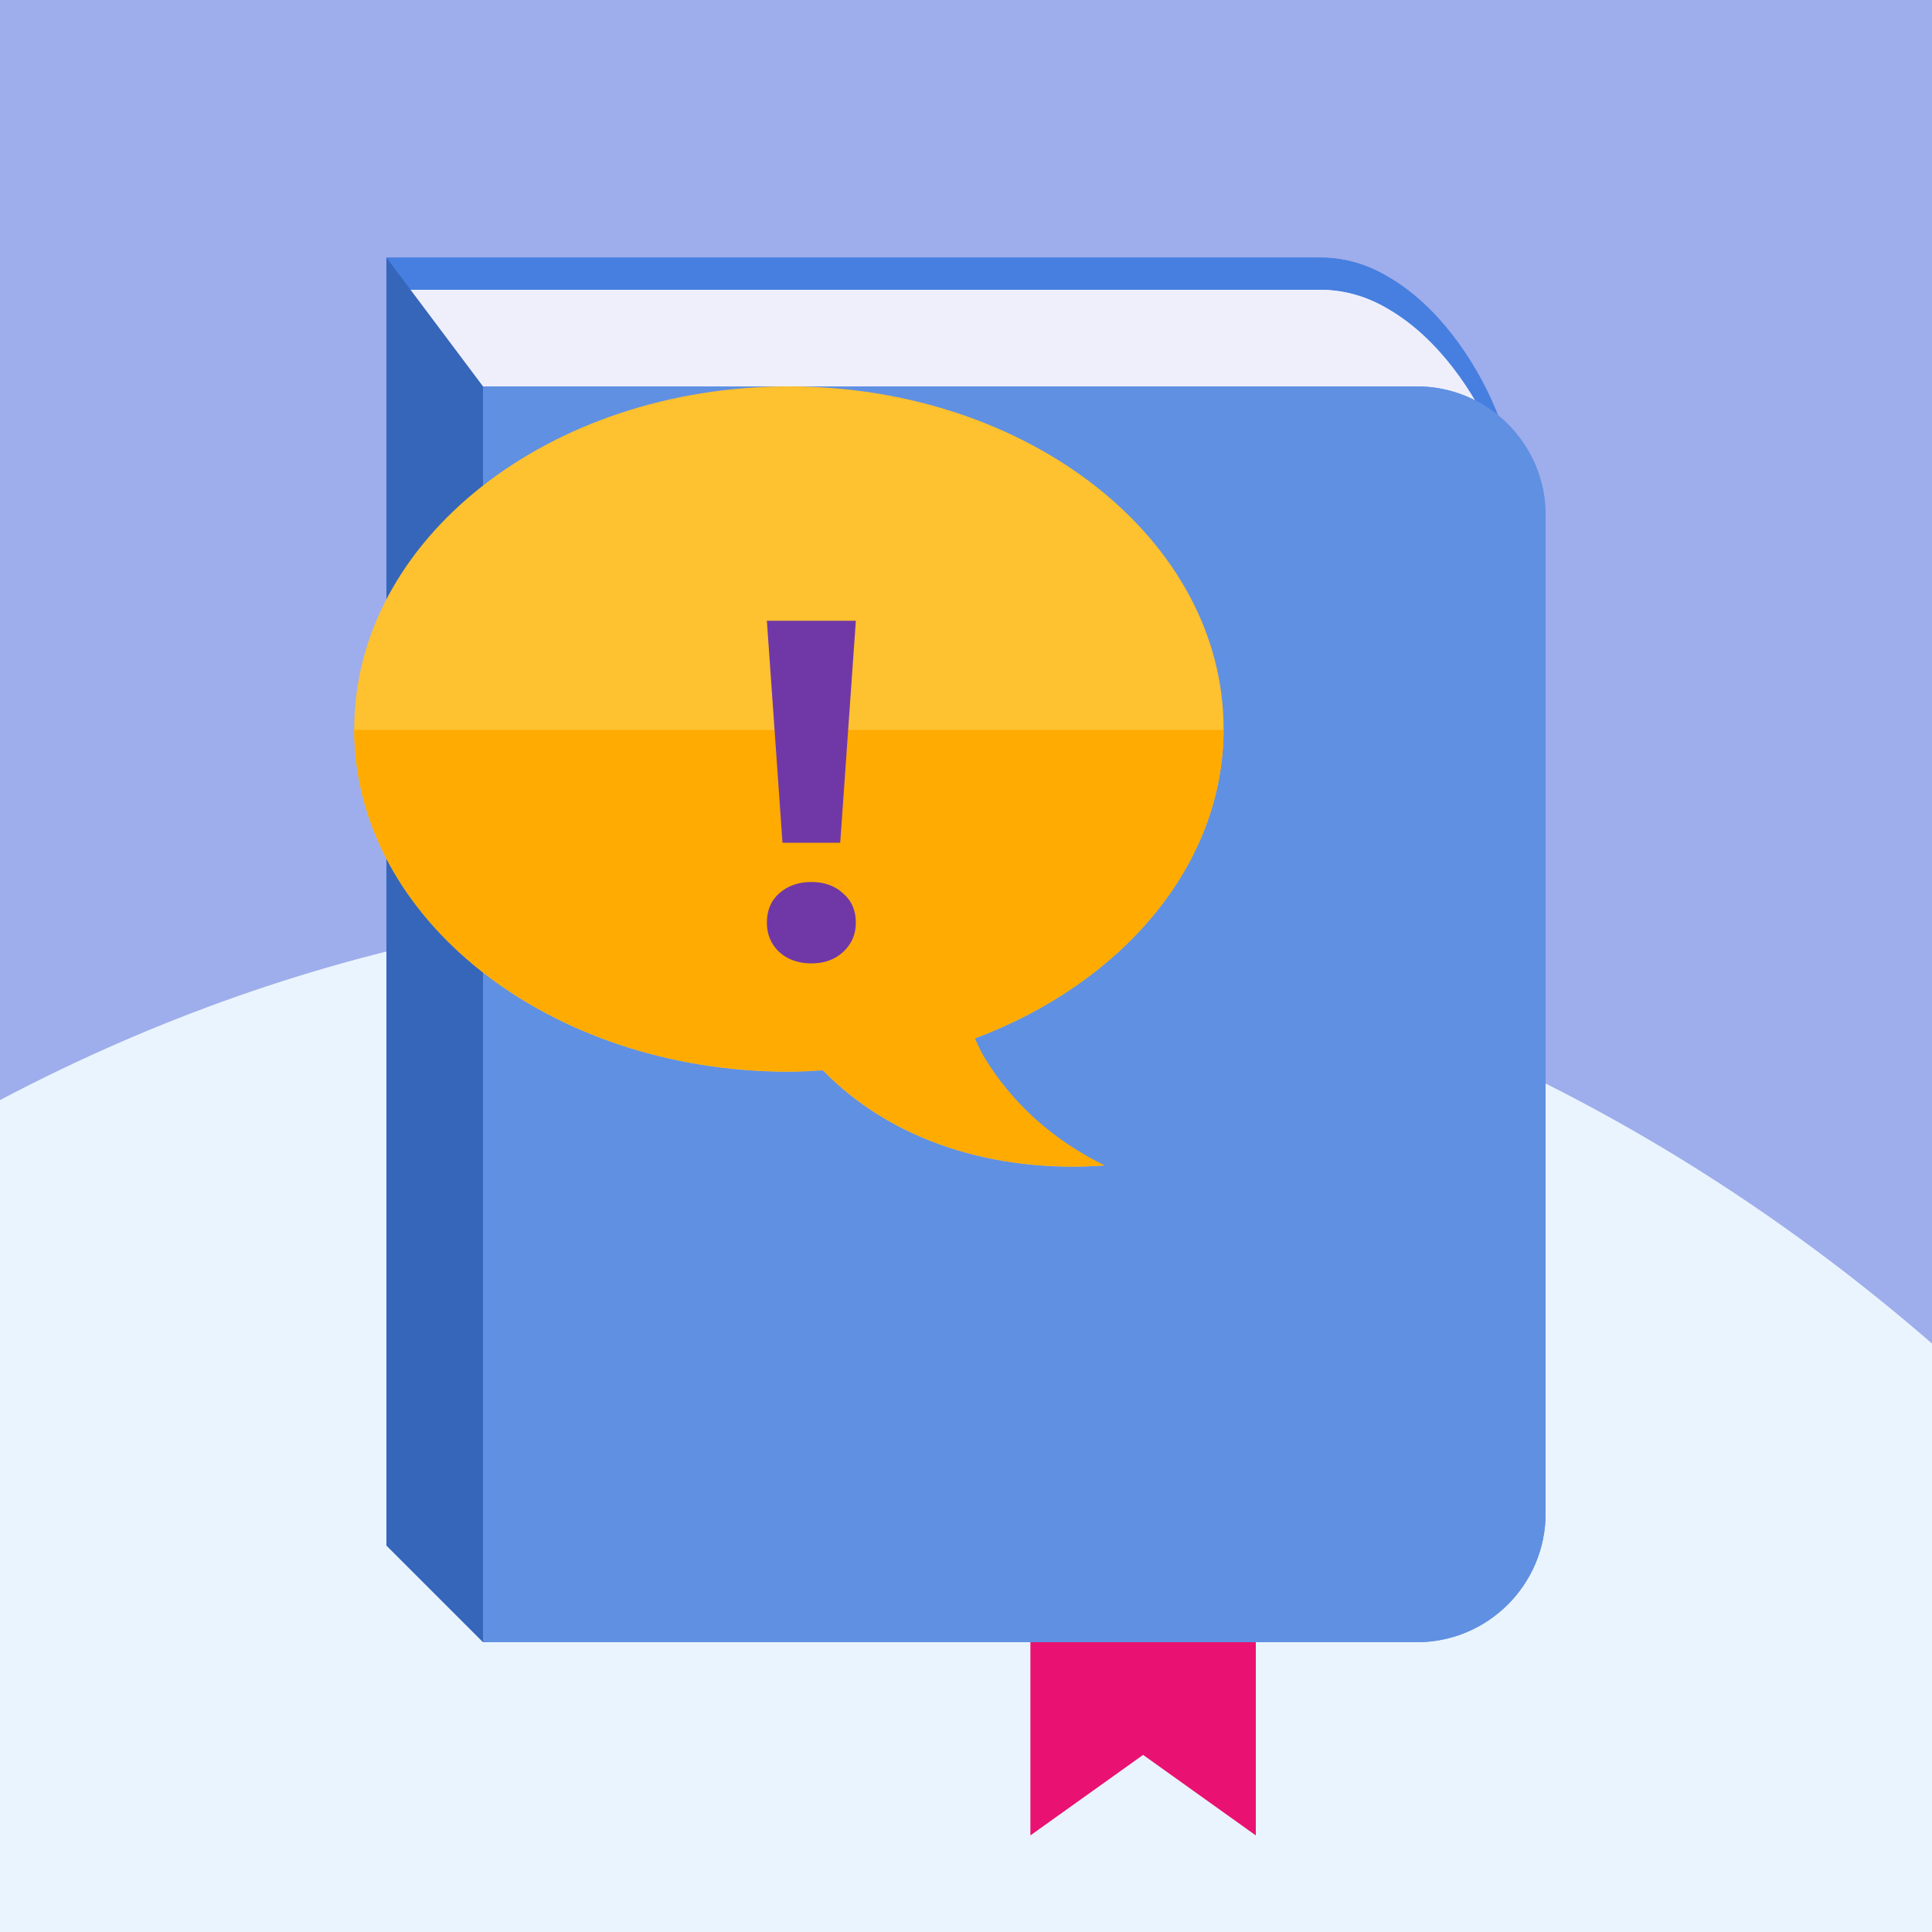 <svg width="60" height="60" viewBox="0 0 60 60" fill="none" xmlns="http://www.w3.org/2000/svg">
<rect x="0" y="0" width="60" height="60" fill="#333333" stroke="none"/>
<g clip-path="url(#clip0)">
<rect width="60" height="60" fill="#9EADEB"/>
<ellipse cx="24.5" cy="97.5" rx="59.5" ry="69.5" fill="#EAF4FE"/>
<path d="M32 49H39V57L35.5 54.5L32 57V49Z" fill="#E91171"/>
<path d="M12 8H41C43.209 8 45 9.791 45 12V43C45 45.209 43.209 47 41 47H12V8Z" fill="#467FE0"/>
<path d="M12 8H41C44.5 8 47 12.791 47 15L45 43C45 45.209 43.209 47 41 47H12V8Z" fill="#467FE0"/>
<path d="M12 9H41C43.209 9 45 10.791 45 13V44C45 46.209 43.209 48 41 48H12V9Z" fill="#EFEFFB"/>
<path d="M12 9H41C44.5 9 47 13.791 47 16L45 44C45 46.209 43.209 48 41 48H12V9Z" fill="#EFEFFB"/>
<path d="M15 12H44C46.209 12 48 13.791 48 16V47C48 49.209 46.209 51 44 51H15V12Z" fill="#6090E2"/>
<path d="M15 12H44C46.209 12 48 13.791 48 16V47C48 49.209 46.209 51 44 51H15V12Z" fill="#6090E2"/>
<path d="M12 8L15 12V51L12 48V8Z" fill="#3566BA"/>
<path d="M24.497 12C31.954 12 38 16.765 38 22.64C38 26.888 34.83 30.544 30.27 32.251C30.359 32.434 30.44 32.624 30.543 32.803C31.437 34.299 32.743 35.433 34.297 36.196C30.851 36.442 27.662 35.411 25.558 33.24C25.207 33.26 24.855 33.283 24.497 33.283C17.042 33.283 11 28.518 11 22.64C11 16.765 17.042 12 24.497 12Z" fill="#FEC12F"/>
<path d="M37.998 22.671C37.979 26.903 34.82 30.542 30.27 32.246C30.359 32.428 30.44 32.619 30.543 32.797C31.437 34.293 32.743 35.428 34.297 36.191C30.851 36.437 27.662 35.405 25.558 33.234C25.207 33.255 24.855 33.277 24.497 33.277C17.056 33.277 11.024 28.531 11 22.671H37.998Z" fill="#FFAB01"/>
<path d="M23.816 19.279L24.301 26.172H26.094L26.579 19.279H23.816ZM23.816 28.655C23.816 29.018 23.944 29.322 24.198 29.566C24.463 29.802 24.796 29.919 25.198 29.919C25.599 29.919 25.928 29.802 26.182 29.566C26.447 29.322 26.579 29.018 26.579 28.655C26.579 28.273 26.447 27.969 26.182 27.744C25.928 27.509 25.599 27.391 25.198 27.391C24.796 27.391 24.463 27.509 24.198 27.744C23.944 27.969 23.816 28.273 23.816 28.655Z" fill="#7038A7"/>
</g>
<defs>
<clipPath id="clip0">
<rect width="60" height="60" fill="white"/>
</clipPath>
</defs>
</svg>
